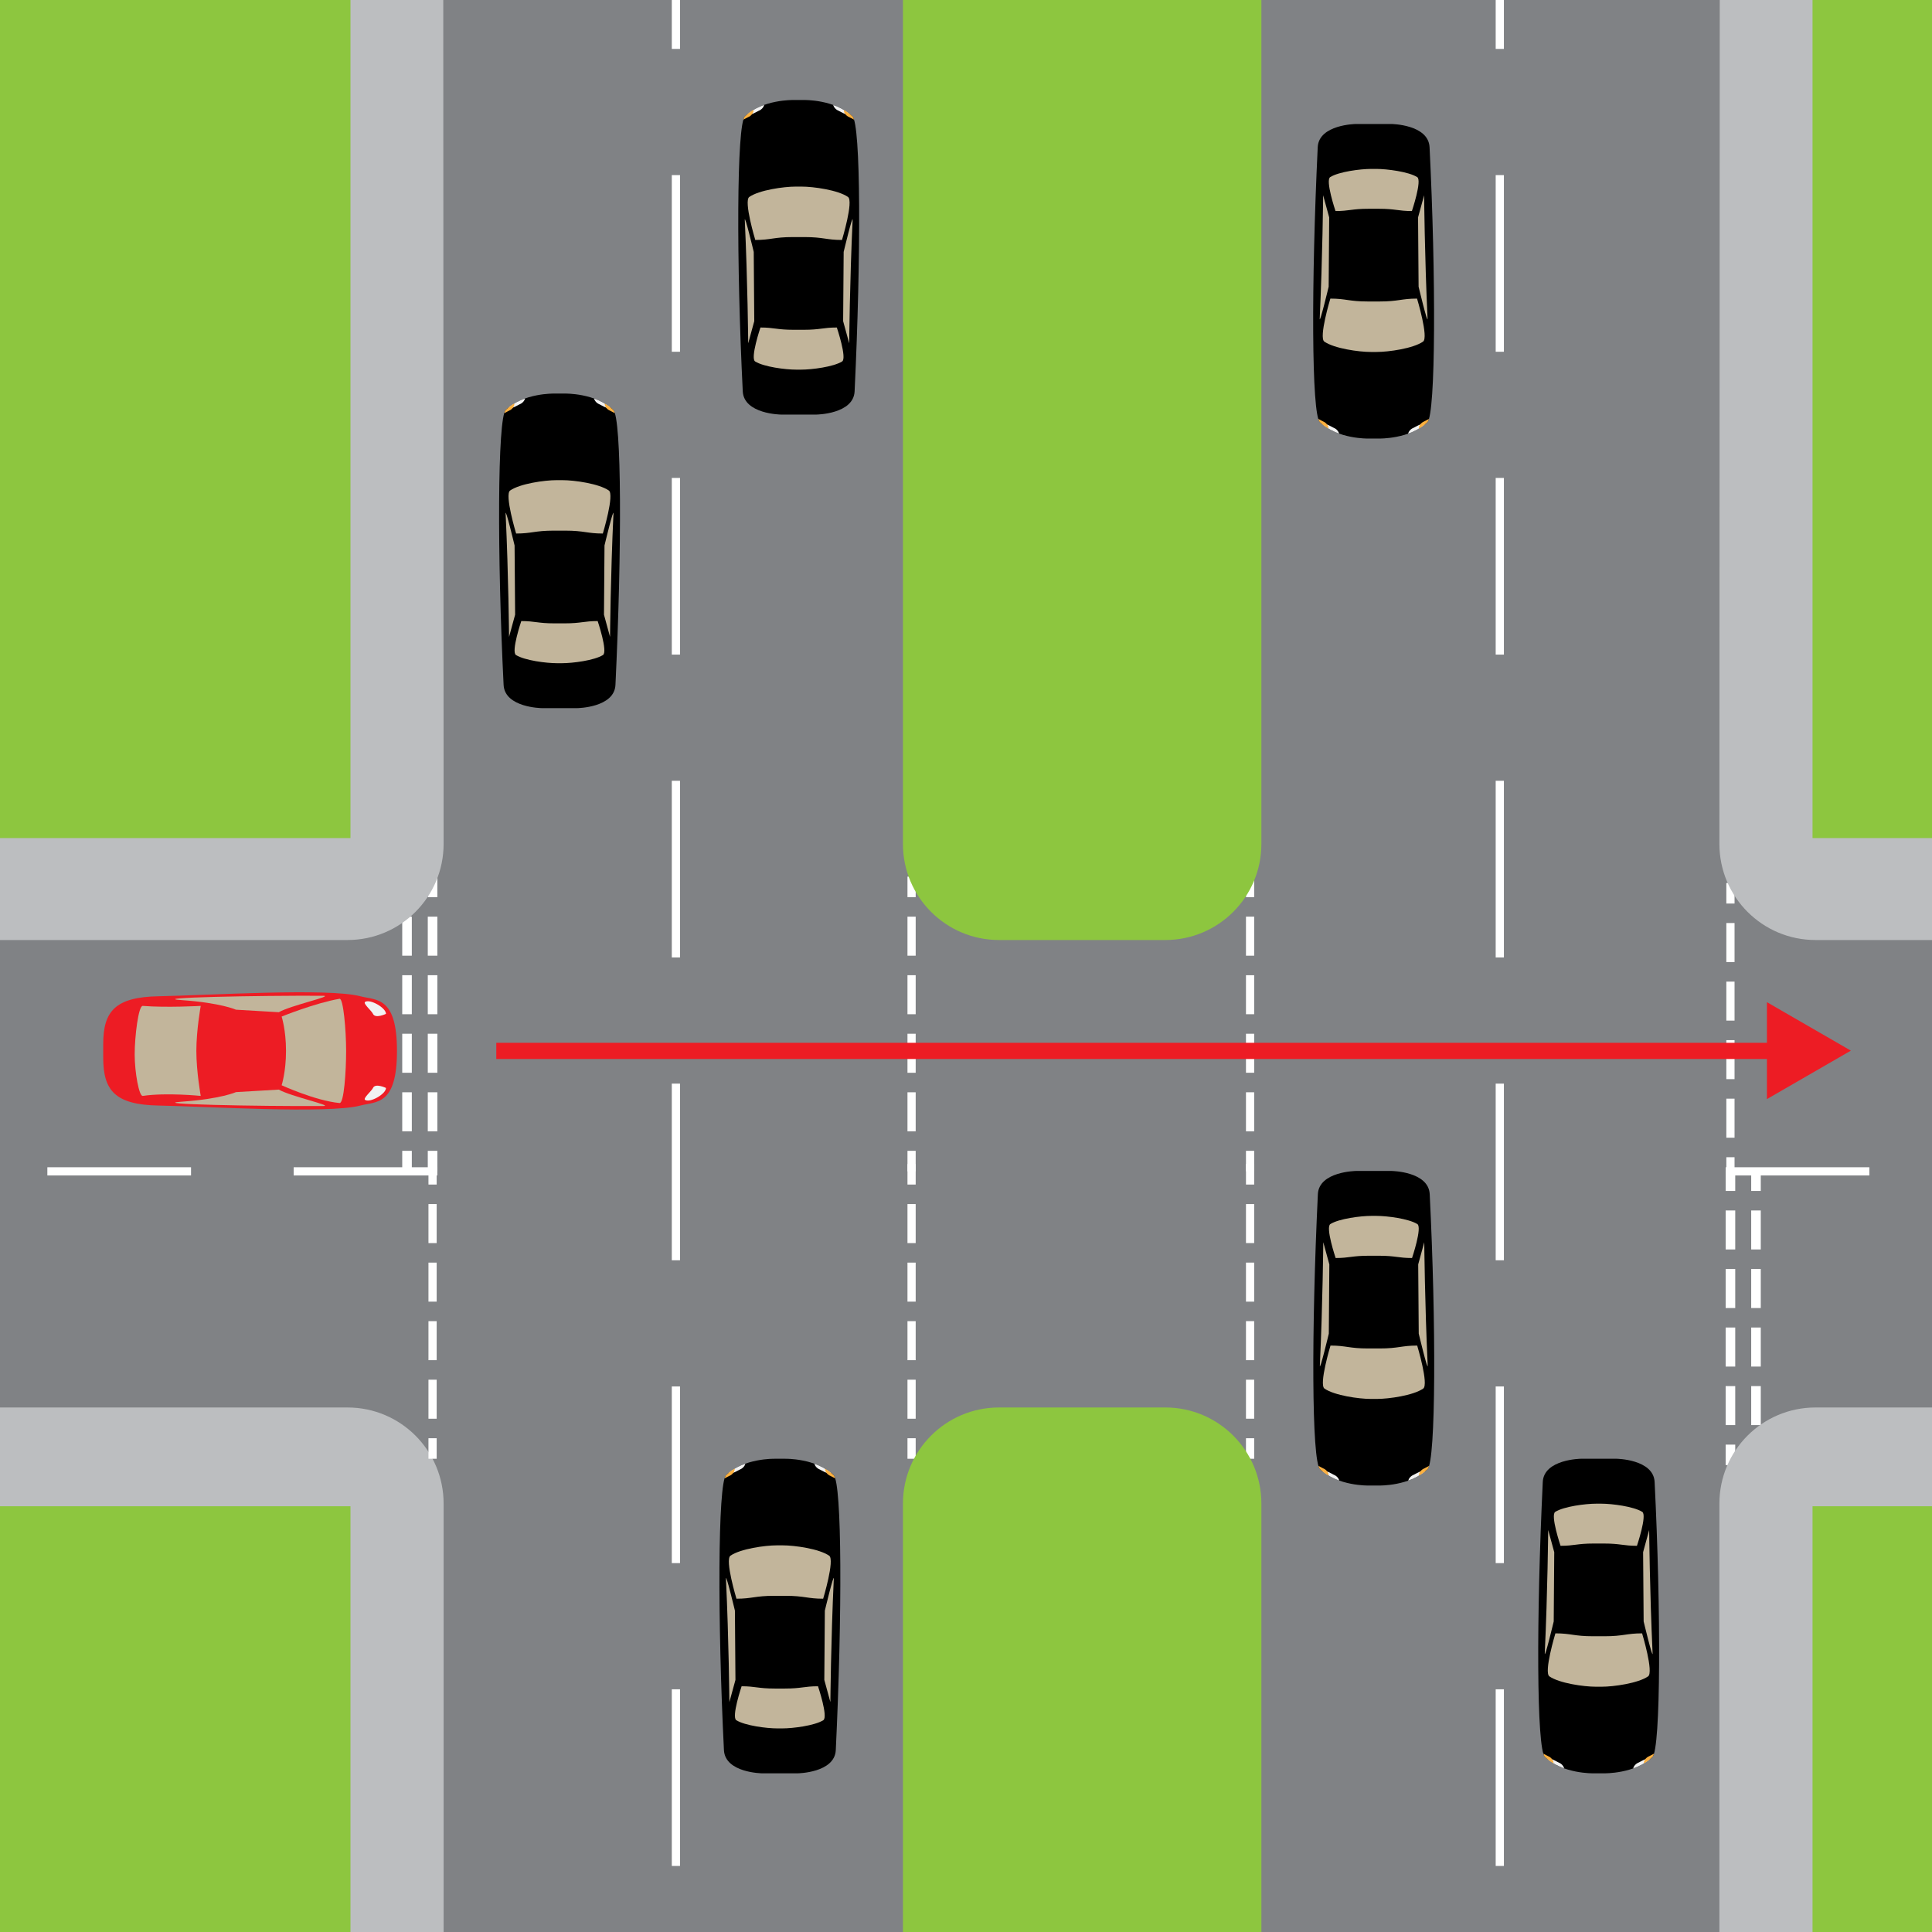 <?xml version="1.0" encoding="iso-8859-1"?>
<!-- Generator: Adobe Illustrator 15.0.2, SVG Export Plug-In . SVG Version: 6.00 Build 0)  -->
<!DOCTYPE svg PUBLIC "-//W3C//DTD SVG 1.1//EN" "http://www.w3.org/Graphics/SVG/1.1/DTD/svg11.dtd">
<svg version="1.1" id="Base" xmlns="http://www.w3.org/2000/svg" xmlns:xlink="http://www.w3.org/1999/xlink" x="0px" y="0px"
	 width="605px" height="605px" viewBox="0 0 605 605" style="enable-background:new 0 0 605 605;" xml:space="preserve">
<style type="text/css">
<![CDATA[
	.st0{fill:#808285;}
	.st1{fill:none;stroke:#FFFFFF;stroke-width:2.571;stroke-miterlimit:10;}
	.st2{fill:#ED1C24;}
	.st3{fill:none;stroke:#FFFFFF;stroke-width:2.571;stroke-miterlimit:10;stroke-dasharray:55.319,39.514;}
	.st4{fill:#BCBEC0;}
	.st5{fill:#8DC63F;}
	.st6{fill:none;stroke:#ED1C24;stroke-width:5.072;stroke-miterlimit:10;}
	.st7{fill:none;stroke:#FFFFFF;stroke-width:3;stroke-miterlimit:10;stroke-dasharray:12.221,6.111;}
	.st8{fill:#F1F2F2;}
	.st9{fill:#F2F2F2;}
	.st10{fill:#C2B59B;}
	.st11{fill:#FBB040;}
	.st12{fill:none;stroke:#FFFFFF;stroke-width:2.571;stroke-miterlimit:10;stroke-dasharray:44.99,32.136;}
	.st13{fill:none;stroke:#FFFFFF;stroke-width:3;stroke-miterlimit:10;}
	.st14{fill:none;stroke:#FFFFFF;stroke-width:2.571;stroke-miterlimit:10;stroke-dasharray:12.221,6.111;}
]]>
</style>
<rect x="-7.675" y="-8.985" class="st0" width="621.149" height="621.149"/>
<path class="st4" d="M-118.898,643.403h257.813v-172.57c0-16.615-13.47-30.085-30.085-30.085h-227.727V643.403z"/>
<rect x="-120" y="471.676" class="st5" width="229.749" height="168.498"/>
<line class="st3" x1="211.657" y1="-40" x2="211.657" y2="622.984"/>
<line class="st12" x1="136.947" y1="366.805" x2="-301.575" y2="366.805"/>
<g>
	<g>
		<path class="st2" d="M32.325,331.227c0,10.221,3.672,14.737,17.406,14.975c14.697,0.255,52.948,2.671,63.102,0
			c4.997-1.314,11.477,0.057,11.477-17.112c0-17.172-6.479-15.8-11.477-17.115c-10.153-2.671-48.404-0.253-63.102,0
			c-13.734,0.238-17.406,4.756-17.406,14.977V331.227z"/>
	</g>
	<g>
		<path class="st10" d="M88.196,339.847c0,0,1.367-4.222,1.367-10.758c0-6.537-1.367-10.758-1.367-10.758s10.623-4.295,18.141-5.565
			c1.171-0.198,2.053,9.786,2.053,16.323c0,6.536-0.682,16.449-2.053,16.322C98.819,344.716,88.196,339.847,88.196,339.847z"/>
		<path class="st10" d="M62.858,314.993c0,0-1.369,7.558-1.369,14.093c0,6.537,1.369,14.097,1.369,14.097
			s-10.731-1.101-18.153-0.003c-1.157,0.171-2.53-7.354-2.53-12.997c0-5.645,1.177-15.298,2.53-15.188
			C52.126,315.596,62.858,314.993,62.858,314.993z"/>
		<g>
			<path class="st10" d="M101.17,311.819c-20.556-0.104-55.24,0.595-44.211,1.37c12.246,0.858,16.943,2.997,16.943,2.997
				l13.414,0.785C91.073,314.811,104.809,311.838,101.17,311.819z"/>
			<path class="st10" d="M101.17,346.356c-20.556,0.105-55.24-0.595-44.211-1.369c12.246-0.86,16.943-2.996,16.943-2.996
				l13.414-0.786C91.073,343.366,104.809,346.338,101.17,346.356z"/>
		</g>
	</g>
	<g>
		<path class="st8" d="M120.875,317.484c0-1.882-4.898-4.697-6.527-3.756c-0.813,0.471,1.985,2.735,2.447,3.756
			C117.522,319.091,120.875,317.484,120.875,317.484z"/>
		<path class="st8" d="M120.875,340.69c0,1.883-4.898,4.698-6.527,3.757c-0.813-0.471,1.985-2.735,2.447-3.757
			C117.522,339.085,120.875,340.69,120.875,340.69z"/>
	</g>
</g>
<g>
	<g>
		<line class="st13" x1="135.458" y1="274.513" x2="135.458" y2="280.94"/>
		<line class="st7" x1="135.458" y1="287.05" x2="135.458" y2="357.322"/>
		<line class="st13" x1="135.458" y1="360.378" x2="135.458" y2="366.805"/>
	</g>
</g>
<g>
	<g>
		<line class="st13" x1="127.458" y1="274.513" x2="127.458" y2="280.94"/>
		<line class="st7" x1="127.458" y1="287.05" x2="127.458" y2="357.322"/>
		<line class="st13" x1="127.458" y1="360.378" x2="127.458" y2="366.805"/>
	</g>
</g>
<g>
	<g>
		<line class="st1" x1="135.458" y1="364.513" x2="135.458" y2="370.939"/>
		<line class="st14" x1="135.458" y1="377.051" x2="135.458" y2="447.322"/>
		<line class="st1" x1="135.458" y1="450.378" x2="135.458" y2="456.805"/>
	</g>
</g>
<path class="st4" d="M138.792-40l0.123,304.278c0,16.615-13.47,30.085-30.085,30.085h-242.816V-38.292"/>
<rect x="-133.987" y="-40" class="st5" width="243.736" height="302.437"/>
<line class="st12" x1="540.393" y1="366.805" x2="978.914" y2="366.805"/>
<g>
	<g>
		<line class="st13" x1="541.882" y1="458.806" x2="541.882" y2="452.379"/>
		<line class="st7" x1="541.882" y1="446.268" x2="541.883" y2="375.996"/>
		<line class="st13" x1="541.883" y1="372.94" x2="541.883" y2="366.514"/>
	</g>
</g>
<g>
	<g>
		<line class="st13" x1="549.882" y1="458.806" x2="549.882" y2="452.379"/>
		<line class="st7" x1="549.882" y1="446.268" x2="549.883" y2="375.996"/>
		<line class="st13" x1="549.883" y1="372.94" x2="549.883" y2="366.514"/>
	</g>
</g>
<g>
	<g>
		<line class="st1" x1="541.882" y1="368.806" x2="541.882" y2="362.379"/>
		<line class="st14" x1="541.882" y1="356.268" x2="541.883" y2="285.996"/>
		<line class="st1" x1="541.883" y1="282.941" x2="541.883" y2="276.514"/>
	</g>
</g>
<line class="st3" x1="469.657" y1="-40" x2="469.657" y2="622.984"/>
<g>
	<g>
		<line class="st1" x1="285.458" y1="364.513" x2="285.458" y2="370.939"/>
		<line class="st14" x1="285.458" y1="377.051" x2="285.458" y2="447.322"/>
		<line class="st1" x1="285.458" y1="450.378" x2="285.458" y2="456.805"/>
	</g>
</g>
<g>
	<g>
		<line class="st1" x1="285.458" y1="274.513" x2="285.458" y2="280.939"/>
		<line class="st14" x1="285.458" y1="287.051" x2="285.458" y2="357.322"/>
		<line class="st1" x1="285.458" y1="360.378" x2="285.458" y2="366.805"/>
	</g>
</g>
<g>
	<g>
		<line class="st1" x1="391.458" y1="364.513" x2="391.458" y2="370.939"/>
		<line class="st14" x1="391.458" y1="377.051" x2="391.457" y2="447.322"/>
		<line class="st1" x1="391.457" y1="450.378" x2="391.457" y2="456.805"/>
	</g>
</g>
<g>
	<g>
		<line class="st1" x1="391.458" y1="274.513" x2="391.458" y2="280.94"/>
		<line class="st14" x1="391.458" y1="287.05" x2="391.457" y2="357.322"/>
		<line class="st1" x1="391.457" y1="360.378" x2="391.457" y2="366.805"/>
	</g>
</g>
<path class="st4" d="M796.238,643.403H538.426v-172.57c0-16.615,13.47-30.085,30.085-30.085h227.728V643.403z"/>
<rect x="567.591" y="471.676" class="st5" width="229.749" height="168.498"/>
<path class="st4" d="M538.549-40l-0.123,304.278c0,16.615,13.47,30.085,30.085,30.085h242.815V-38.292"/>
<rect x="567.591" y="-40" class="st5" width="243.735" height="302.437"/>
<g>
	<g>
		<path d="M180.793,221.748c0,0,11.593-0.138,11.935-7.271c2.028-42.416,1.97-83.552-0.675-86.108
			c-5.517-5.334-15.141-5.124-15.141-5.124h-3.395c0,0-9.698-0.21-15.14,5.124c-2.626,2.576-2.68,45.924-0.674,86.108
			c0.356,7.134,11.933,7.271,11.933,7.271H180.793z"/>
		<g>
			<path class="st10" d="M177.006,166.168c5.95,0,6.862,0.905,11.767,0.905c0,0,3.694-12.212,1.883-13.47
				c-3.106-2.157-10.771-3.242-14.554-3.242h-1.807c-3.784,0-11.446,1.085-14.555,3.242c-1.811,1.258,1.884,13.47,1.884,13.47
				c4.903,0,5.817-0.905,11.768-0.905H177.006z"/>
			<path class="st10" d="M173.606,195.2c-5.242,0-6.047-0.714-10.368-0.714c0,0-3.253,9.64-1.659,10.633
				c2.737,1.702,9.489,2.561,12.823,2.561h1.592c3.334,0,10.085-0.858,12.822-2.561c1.595-0.993-1.658-10.633-1.658-10.633
				c-4.321,0-5.127,0.714-10.367,0.714H173.606z"/>
			<g>
				<path class="st10" d="M159.408,199.438l1.898-6.942l-0.167-21.693c0,0-2.904-12.121-2.803-9.969
					C159.241,180.13,159.408,199.438,159.408,199.438z"/>
				<path class="st10" d="M191.032,199.438l-1.897-6.942l0.165-21.693c0,0,2.905-12.121,2.804-9.969
					C191.2,180.13,191.032,199.438,191.032,199.438z"/>
			</g>
		</g>
	</g>
	<g>
		<g>
			<g>
				<path class="st9" d="M162.76,126.589c0.829-0.325,1.496-1.083,1.644-1.809c-1.814,0.645-3.639,1.561-5.207,2.857
					C160.27,128.224,162.147,126.829,162.76,126.589z"/>
				<path class="st9" d="M187.681,126.589c0.607,0.238,2.465,1.615,3.541,1.058c-1.571-1.286-3.38-2.206-5.181-2.85
					C186.196,125.518,186.858,126.268,187.681,126.589z"/>
			</g>
		</g>
	</g>
	<g>
		<g>
			<g>
				<path class="st11" d="M161.057,126.332c-0.957,0.569-1.866,1.24-2.679,2.037c-0.172,0.169-0.333,0.519-0.484,1.027
					c0.636-0.303,1.211-0.674,1.5-0.787C160.405,128.213,161.183,127.172,161.057,126.332z"/>
				<path class="st11" d="M191.046,128.609c0.289,0.113,0.864,0.484,1.501,0.787c-0.154-0.503-0.318-0.857-0.494-1.028
					c-0.814-0.787-1.722-1.44-2.671-2.005C189.28,127.199,190.047,128.218,191.046,128.609z"/>
			</g>
		</g>
	</g>
</g>
<g>
	<g>
		<path d="M249.79,555.31c0,0,11.593-0.138,11.935-7.271c2.028-42.416,1.97-83.552-0.675-86.108
			c-5.517-5.335-15.141-5.124-15.141-5.124h-3.395c0,0-9.698-0.211-15.14,5.124c-2.626,2.576-2.68,45.924-0.674,86.108
			c0.356,7.134,11.933,7.271,11.933,7.271H249.79z"/>
		<g>
			<path class="st10" d="M246.002,499.729c5.95,0,6.862,0.905,11.767,0.905c0,0,3.694-12.212,1.883-13.47
				c-3.106-2.157-10.771-3.242-14.554-3.242h-1.807c-3.784,0-11.446,1.085-14.555,3.242c-1.811,1.258,1.884,13.47,1.884,13.47
				c4.903,0,5.817-0.905,11.768-0.905H246.002z"/>
			<path class="st10" d="M242.603,528.762c-5.242,0-6.047-0.714-10.368-0.714c0,0-3.253,9.64-1.659,10.633
				c2.737,1.702,9.489,2.561,12.823,2.561h1.592c3.334,0,10.085-0.858,12.822-2.561c1.595-0.993-1.658-10.633-1.658-10.633
				c-4.321,0-5.127,0.714-10.367,0.714H242.603z"/>
			<g>
				<path class="st10" d="M228.405,533l1.898-6.942l-0.167-21.693c0,0-2.904-12.121-2.803-9.969
					C228.238,513.691,228.405,533,228.405,533z"/>
				<path class="st10" d="M260.029,533l-1.897-6.942l0.165-21.693c0,0,2.905-12.121,2.804-9.969
					C260.197,513.691,260.029,533,260.029,533z"/>
			</g>
		</g>
	</g>
	<g>
		<g>
			<g>
				<path class="st9" d="M231.756,460.151c0.829-0.325,1.496-1.084,1.644-1.81c-1.814,0.645-3.639,1.562-5.207,2.856
					C229.266,461.785,231.144,460.391,231.756,460.151z"/>
				<path class="st9" d="M256.677,460.151c0.607,0.238,2.465,1.615,3.541,1.057c-1.571-1.285-3.38-2.205-5.181-2.85
					C255.192,459.079,255.855,459.829,256.677,460.151z"/>
			</g>
		</g>
	</g>
	<g>
		<g>
			<g>
				<path class="st11" d="M230.053,459.894c-0.957,0.568-1.866,1.239-2.679,2.036c-0.172,0.169-0.333,0.519-0.484,1.027
					c0.636-0.303,1.211-0.674,1.5-0.786C229.401,461.774,230.179,460.733,230.053,459.894z"/>
				<path class="st11" d="M260.042,462.171c0.289,0.112,0.864,0.484,1.501,0.787c-0.154-0.504-0.318-0.857-0.494-1.028
					c-0.814-0.787-1.722-1.44-2.671-2.005C258.276,460.761,259.043,461.779,260.042,462.171z"/>
			</g>
		</g>
	</g>
</g>
<g>
	<g>
		<path d="M255.684,129.82c0,0,11.593-0.138,11.935-7.271c2.028-42.416,1.97-83.552-0.675-86.108
			c-5.517-5.335-15.141-5.124-15.141-5.124h-3.395c0,0-9.698-0.211-15.14,5.124c-2.626,2.576-2.68,45.924-0.674,86.108
			c0.356,7.134,11.933,7.271,11.933,7.271H255.684z"/>
		<g>
			<path class="st10" d="M251.897,74.24c5.95,0,6.862,0.905,11.767,0.905c0,0,3.694-12.212,1.883-13.47
				c-3.106-2.157-10.771-3.242-14.554-3.242h-1.807c-3.784,0-11.446,1.085-14.555,3.242c-1.811,1.258,1.884,13.47,1.884,13.47
				c4.903,0,5.817-0.905,11.768-0.905H251.897z"/>
			<path class="st10" d="M248.498,103.272c-5.242,0-6.047-0.714-10.368-0.714c0,0-3.253,9.64-1.659,10.633
				c2.737,1.702,9.489,2.561,12.823,2.561h1.592c3.334,0,10.085-0.858,12.822-2.561c1.595-0.993-1.658-10.633-1.658-10.633
				c-4.321,0-5.127,0.714-10.367,0.714H248.498z"/>
			<g>
				<path class="st10" d="M234.299,107.51l1.898-6.942l-0.167-21.693c0,0-2.904-12.121-2.803-9.969
					C234.132,88.202,234.299,107.51,234.299,107.51z"/>
				<path class="st10" d="M265.923,107.51l-1.897-6.942l0.165-21.693c0,0,2.905-12.121,2.804-9.969
					C266.091,88.202,265.923,107.51,265.923,107.51z"/>
			</g>
		</g>
	</g>
	<g>
		<g>
			<g>
				<path class="st9" d="M237.651,34.662c0.829-0.325,1.496-1.084,1.644-1.81c-1.814,0.645-3.639,1.562-5.207,2.856
					C235.161,36.295,237.039,34.901,237.651,34.662z"/>
				<path class="st9" d="M262.572,34.662c0.607,0.238,2.465,1.615,3.541,1.057c-1.571-1.285-3.38-2.205-5.181-2.85
					C261.087,33.589,261.75,34.339,262.572,34.662z"/>
			</g>
		</g>
	</g>
	<g>
		<g>
			<g>
				<path class="st11" d="M235.948,34.404c-0.957,0.568-1.866,1.239-2.679,2.036c-0.172,0.169-0.333,0.519-0.484,1.027
					c0.636-0.303,1.211-0.674,1.5-0.786C235.296,36.285,236.074,35.244,235.948,34.404z"/>
				<path class="st11" d="M265.937,36.681c0.289,0.112,0.864,0.484,1.501,0.787c-0.154-0.504-0.318-0.857-0.494-1.028
					c-0.814-0.787-1.722-1.44-2.671-2.005C264.171,35.271,264.938,36.29,265.937,36.681z"/>
			</g>
		</g>
	</g>
</g>
<g>
	<g>
		<path d="M424.619,366.685c0,0-11.592,0.138-11.934,7.271c-2.029,42.416-1.971,83.552,0.674,86.108
			c5.518,5.335,15.141,5.124,15.141,5.124h3.395c0,0,9.699,0.211,15.141-5.124c2.625-2.576,2.68-45.924,0.674-86.108
			c-0.357-7.134-11.934-7.271-11.934-7.271H424.619z"/>
		<g>
			<path class="st10" d="M428.406,422.265c-5.949,0-6.861-0.905-11.766-0.905c0,0-3.695,12.212-1.883,13.47
				c3.105,2.157,10.77,3.242,14.553,3.242h1.807c3.785,0,11.447-1.085,14.555-3.242c1.811-1.258-1.883-13.47-1.883-13.47
				c-4.904,0-5.818,0.905-11.768,0.905H428.406z"/>
			<path class="st10" d="M431.807,393.232c5.242,0,6.047,0.714,10.367,0.714c0,0,3.254-9.64,1.66-10.633
				c-2.738-1.702-9.49-2.561-12.824-2.561h-1.592c-3.334,0-10.084,0.858-12.822,2.561c-1.594,0.993,1.658,10.633,1.658,10.633
				c4.322,0,5.127-0.714,10.367-0.714H431.807z"/>
			<g>
				<path class="st10" d="M446.004,388.994l-1.898,6.942l0.168,21.693c0,0,2.904,12.121,2.803,9.969
					C446.172,408.303,446.004,388.994,446.004,388.994z"/>
				<path class="st10" d="M414.381,388.994l1.896,6.942l-0.164,21.693c0,0-2.906,12.121-2.805,9.969
					C414.213,408.303,414.381,388.994,414.381,388.994z"/>
			</g>
		</g>
	</g>
	<g>
		<g>
			<g>
				<path class="st9" d="M442.652,461.843c-0.828,0.325-1.496,1.083-1.644,1.81c1.814-0.645,3.64-1.561,5.207-2.856
					C445.144,460.209,443.266,461.604,442.652,461.843z"/>
				<path class="st9" d="M417.732,461.843c-0.607-0.237-2.465-1.614-3.542-1.057c1.571,1.286,3.381,2.206,5.182,2.849
					C419.217,462.914,418.555,462.165,417.732,461.843z"/>
			</g>
		</g>
	</g>
	<g>
		<g>
			<g>
				<path class="st11" d="M444.356,462.102c0.956-0.568,1.865-1.24,2.679-2.037c0.173-0.17,0.334-0.52,0.484-1.027
					c-0.637,0.303-1.212,0.674-1.5,0.786C445.007,460.219,444.229,461.261,444.356,462.102z"/>
				<path class="st11" d="M414.367,459.823c-0.288-0.112-0.865-0.484-1.502-0.788c0.153,0.504,0.317,0.858,0.494,1.029
					c0.814,0.787,1.723,1.441,2.672,2.005C416.134,461.234,415.365,460.215,414.367,459.823z"/>
			</g>
		</g>
	</g>
</g>
<g>
	<g>
		<path d="M495.048,456.804c0,0-11.592,0.139-11.934,7.271c-2.029,42.416-1.971,83.553,0.674,86.109
			c5.518,5.334,15.141,5.123,15.141,5.123h3.395c0,0,9.699,0.211,15.141-5.123c2.625-2.576,2.68-45.924,0.674-86.109
			c-0.357-7.133-11.934-7.271-11.934-7.271H495.048z"/>
		<g>
			<path class="st10" d="M498.835,512.384c-5.949,0-6.861-0.904-11.766-0.904c0,0-3.695,12.211-1.883,13.469
				c3.105,2.158,10.77,3.242,14.553,3.242h1.807c3.785,0,11.447-1.084,14.555-3.242c1.811-1.258-1.883-13.469-1.883-13.469
				c-4.904,0-5.818,0.904-11.768,0.904H498.835z"/>
			<path class="st10" d="M502.235,483.353c5.242,0,6.047,0.713,10.367,0.713c0,0,3.254-9.639,1.66-10.633
				c-2.738-1.701-9.49-2.561-12.824-2.561h-1.592c-3.334,0-10.084,0.859-12.822,2.561c-1.594,0.994,1.658,10.633,1.658,10.633
				c4.322,0,5.127-0.713,10.367-0.713H502.235z"/>
			<g>
				<path class="st10" d="M516.433,479.114l-1.898,6.941l0.168,21.693c0,0,2.904,12.121,2.803,9.969
					C516.601,498.423,516.433,479.114,516.433,479.114z"/>
				<path class="st10" d="M484.81,479.114l1.896,6.941l-0.164,21.693c0,0-2.906,12.121-2.805,9.969
					C484.642,498.423,484.81,479.114,484.81,479.114z"/>
			</g>
		</g>
	</g>
	<g>
		<g>
			<g>
				<path class="st9" d="M513.081,551.962c-0.828,0.325-1.496,1.084-1.644,1.811c1.814-0.645,3.64-1.561,5.207-2.857
					C515.572,550.329,513.694,551.724,513.081,551.962z"/>
				<path class="st9" d="M488.161,551.962c-0.607-0.237-2.465-1.613-3.542-1.057c1.571,1.287,3.381,2.206,5.182,2.85
					C489.646,553.034,488.983,552.284,488.161,551.962z"/>
			</g>
		</g>
	</g>
	<g>
		<g>
			<g>
				<path class="st11" d="M514.785,552.222c0.956-0.569,1.865-1.24,2.679-2.037c0.173-0.17,0.334-0.52,0.484-1.028
					c-0.637,0.304-1.212,0.674-1.5,0.786C515.436,550.339,514.658,551.38,514.785,552.222z"/>
				<path class="st11" d="M484.796,549.942c-0.288-0.112-0.865-0.484-1.502-0.787c0.153,0.504,0.317,0.857,0.494,1.029
					c0.814,0.787,1.723,1.44,2.672,2.004C486.563,551.354,485.794,550.334,484.796,549.942z"/>
			</g>
		</g>
	</g>
</g>
<g>
	<g>
		<path d="M424.574,38.828c0,0-11.592,0.139-11.934,7.271c-2.029,42.416-1.971,83.553,0.674,86.109
			c5.518,5.334,15.141,5.123,15.141,5.123h3.395c0,0,9.699,0.211,15.141-5.123c2.625-2.576,2.68-45.924,0.674-86.109
			c-0.357-7.133-11.934-7.271-11.934-7.271H424.574z"/>
		<g>
			<path class="st10" d="M428.361,94.408c-5.949,0-6.861-0.904-11.766-0.904c0,0-3.695,12.211-1.883,13.469
				c3.105,2.158,10.77,3.242,14.553,3.242h1.807c3.785,0,11.447-1.084,14.555-3.242c1.811-1.258-1.883-13.469-1.883-13.469
				c-4.904,0-5.818,0.904-11.768,0.904H428.361z"/>
			<path class="st10" d="M431.762,65.376c5.242,0,6.047,0.713,10.367,0.713c0,0,3.254-9.639,1.66-10.633
				c-2.738-1.701-9.49-2.561-12.824-2.561h-1.592c-3.334,0-10.084,0.859-12.822,2.561c-1.594,0.994,1.658,10.633,1.658,10.633
				c4.322,0,5.127-0.713,10.367-0.713H431.762z"/>
			<g>
				<path class="st10" d="M445.959,61.138l-1.898,6.941l0.168,21.693c0,0,2.904,12.121,2.803,9.969
					C446.127,80.447,445.959,61.138,445.959,61.138z"/>
				<path class="st10" d="M414.336,61.138l1.896,6.941l-0.164,21.693c0,0-2.906,12.121-2.805,9.969
					C414.168,80.447,414.336,61.138,414.336,61.138z"/>
			</g>
		</g>
	</g>
	<g>
		<g>
			<g>
				<path class="st9" d="M442.607,133.986c-0.828,0.325-1.496,1.084-1.644,1.811c1.814-0.645,3.64-1.561,5.207-2.857
					C445.099,132.353,443.221,133.748,442.607,133.986z"/>
				<path class="st9" d="M417.688,133.986c-0.607-0.237-2.465-1.613-3.542-1.057c1.571,1.287,3.381,2.206,5.182,2.85
					C419.172,135.058,418.51,134.308,417.688,133.986z"/>
			</g>
		</g>
	</g>
	<g>
		<g>
			<g>
				<path class="st11" d="M444.312,134.246c0.956-0.569,1.865-1.24,2.679-2.037c0.173-0.17,0.334-0.52,0.484-1.028
					c-0.637,0.304-1.212,0.674-1.5,0.786C444.962,132.363,444.185,133.404,444.312,134.246z"/>
				<path class="st11" d="M414.322,131.966c-0.288-0.112-0.865-0.484-1.502-0.787c0.153,0.504,0.317,0.857,0.494,1.029
					c0.814,0.787,1.723,1.44,2.672,2.004C416.089,133.378,415.32,132.358,414.322,131.966z"/>
			</g>
		</g>
	</g>
</g>
<path class="st5" d="M364.914,440.747c16.615,0,30.086,13.471,30.086,30.086v506.389H282.752V470.833
	c0-16.615,13.471-30.086,30.086-30.086H364.914z"/>
<path class="st5" d="M312.838,294.363c-16.615,0-30.086-13.471-30.086-30.086v-506.389H395v506.389
	c0,16.615-13.471,30.086-30.086,30.086H312.838z"/>
<g>
	<g>
		<line class="st6" x1="155.412" y1="329.088" x2="557.75" y2="329.088"/>
		<g>
			<polygon class="st2" points="553.31,344.177 579.59,329.005 553.31,313.829 			"/>
		</g>
	</g>
</g>
</svg>
